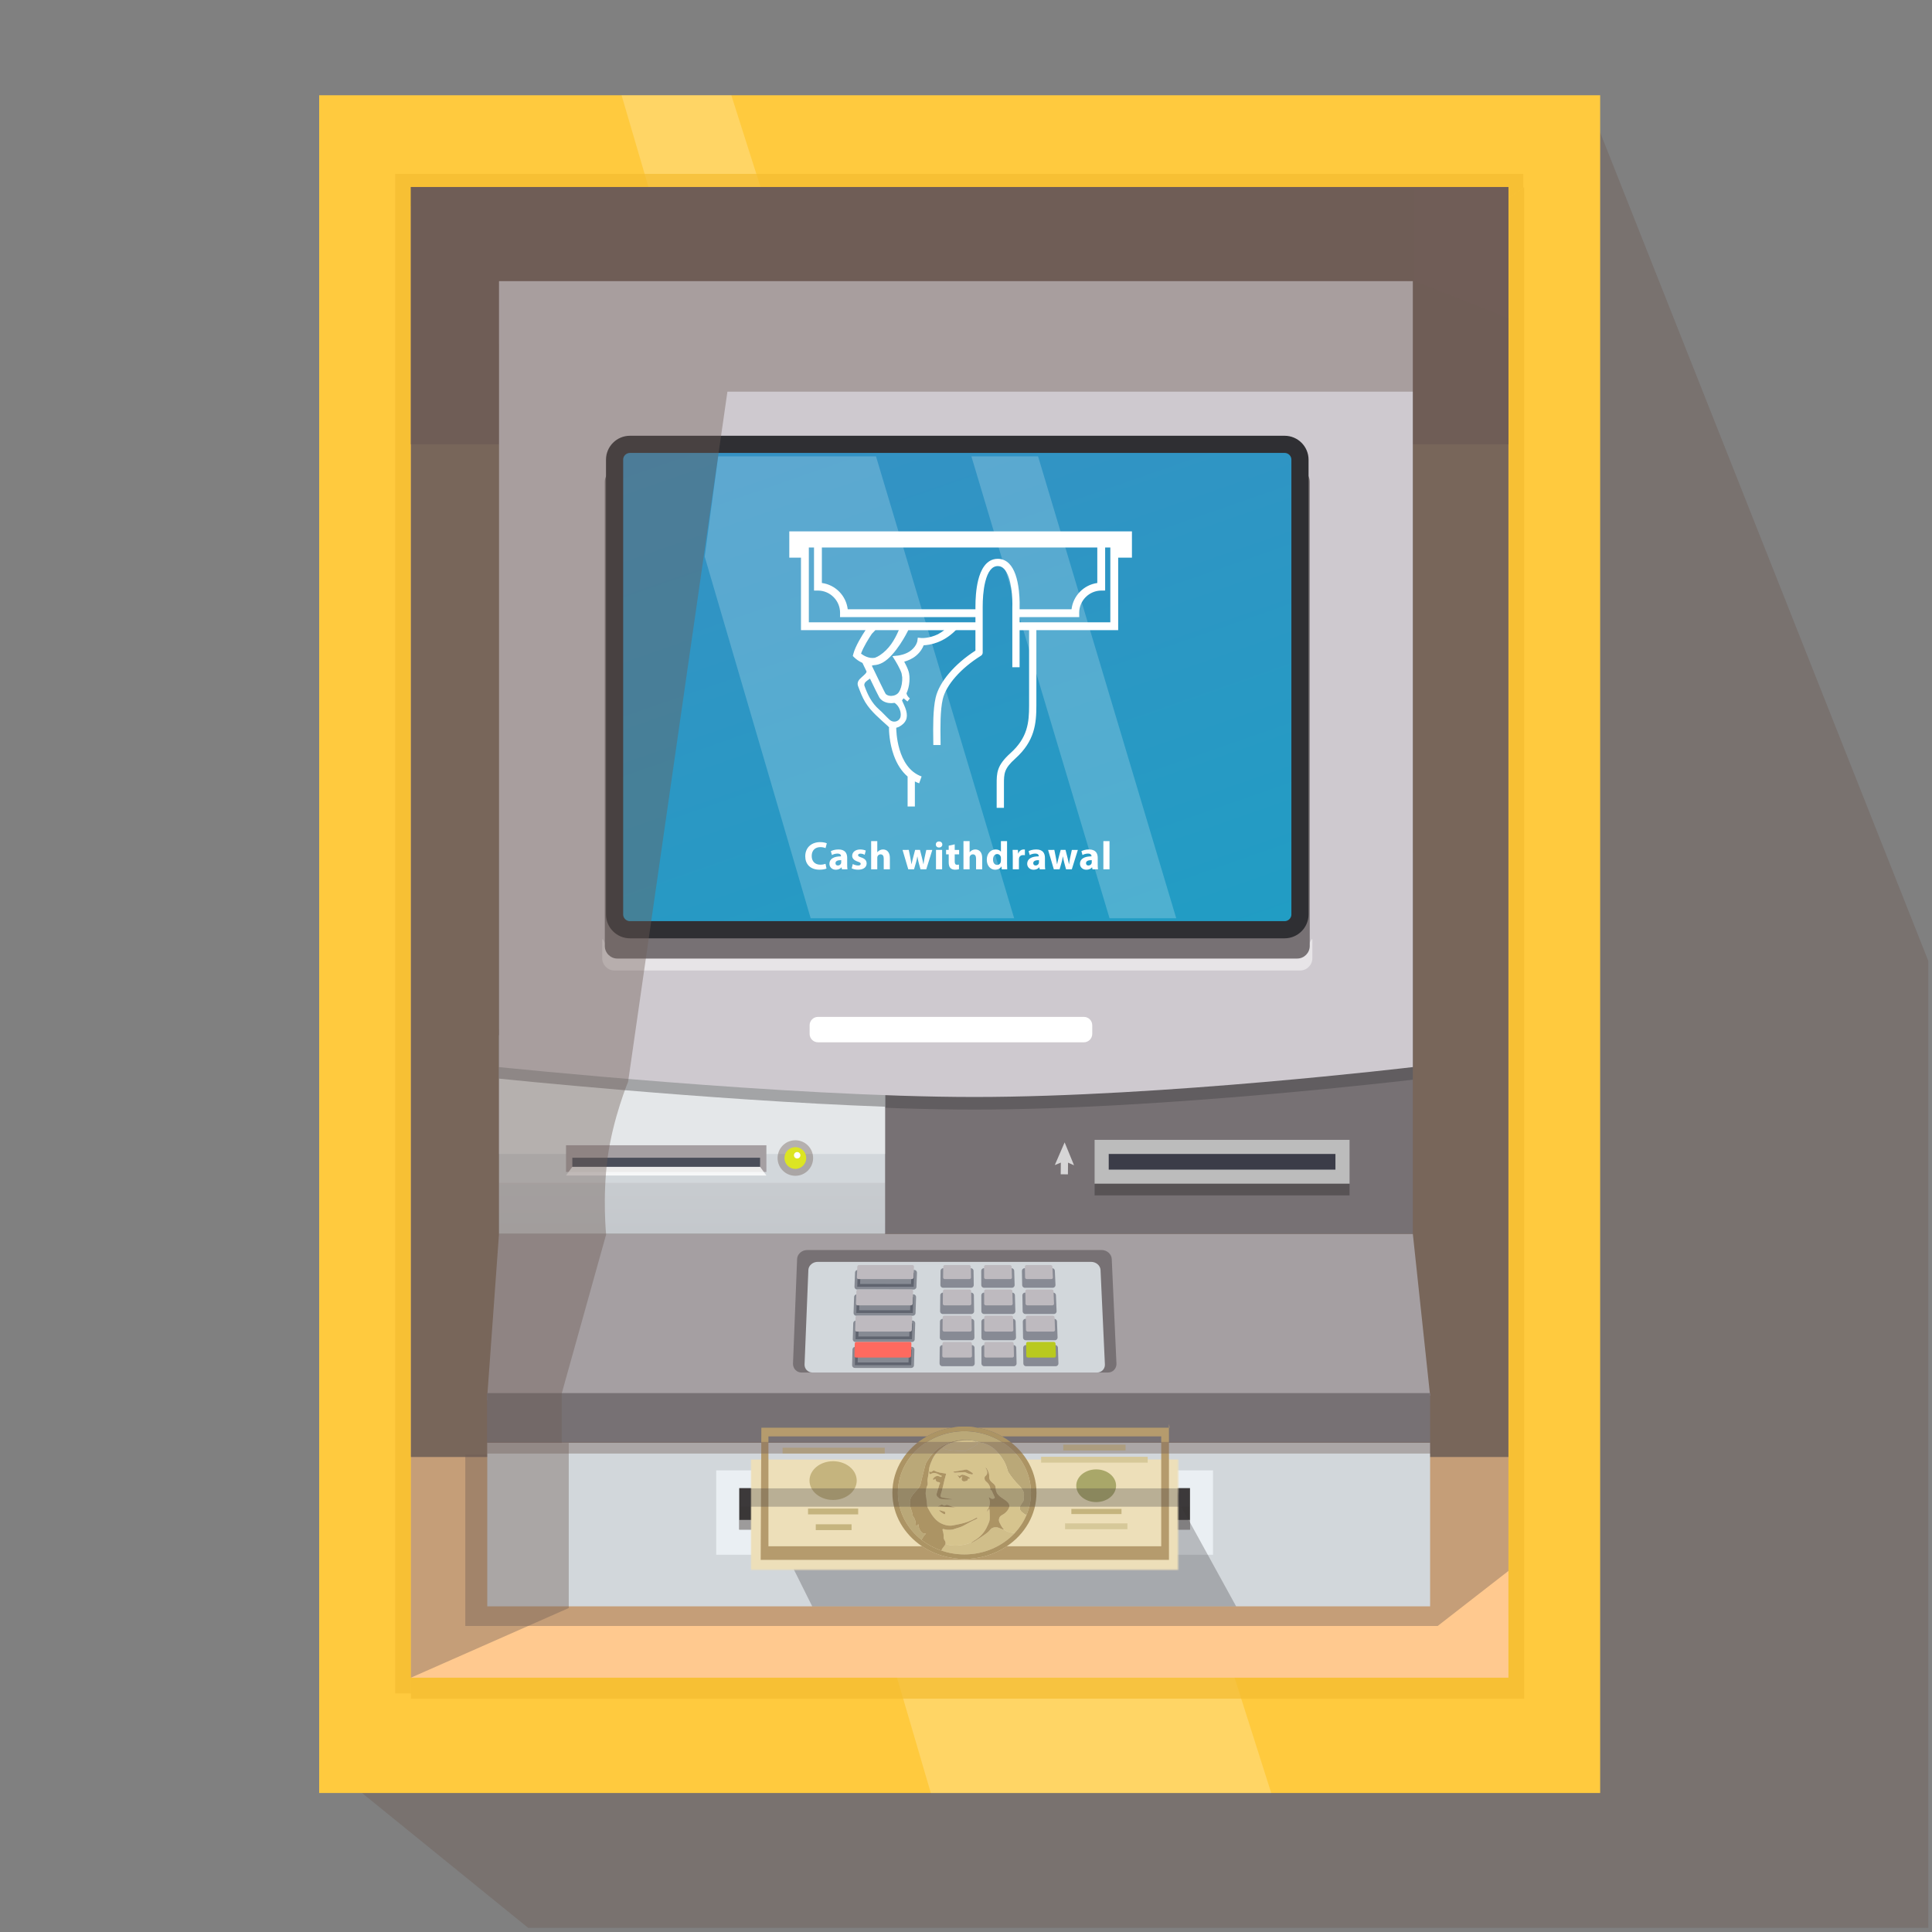 <?xml version="1.0" encoding="utf-8"?>
<!-- Generator: Adobe Illustrator 27.5.0, SVG Export Plug-In . SVG Version: 6.00 Build 0)  -->
<svg version="1.1" id="Layer_1" xmlns="http://www.w3.org/2000/svg" xmlns:xlink="http://www.w3.org/1999/xlink" x="0px" y="0px"
	 viewBox="0 0 900 900" style="enable-background:new 0 0 900 900;" xml:space="preserve">
<rect x="0" y="0" width="900" height="900" fill="#808080" stroke="none"/>
<g>
	<polyline style="opacity:0.4;fill:#705D57;" points="158.106,826.696 246.048,898.072 898.28,898.072 898.28,447.644 
		742.308,53.867 	"/>
	<g>
		<g>
			<path style="fill:#FFCA3E;" d="M148.685,44.375h596.732v790.874H148.685V44.375z M659.95,129.843H234.152v608.949H659.95V129.843
				z"/>
			<g style="opacity:0.2;">
				<polygon style="fill:#FFFFFF;" points="592.189,835.249 433.607,835.249 405.339,738.792 599.515,738.792 599.515,129.843 
					314.602,129.843 289.553,44.375 340.683,44.375 				"/>
			</g>
		</g>
		<polygon style="opacity:0.7;fill:#F4BD31;" points="709.615,81.004 709.615,87.416 702.685,92.3 702.684,752.222 191.421,781.405 
			191.421,788.853 184.092,788.853 184.092,81.004 		"/>
		<polygon style="opacity:0.7;fill:#F4BD31;" points="710.01,87.109 710.01,791.294 191.418,791.294 191.418,87.109 703.102,91.993 
					"/>
		<rect x="191.418" y="96.092" style="fill:#FFC98F;" width="511.265" height="685.435"/>
		<rect x="191.418" y="87.109" style="fill:#7F6C5D;" width="511.265" height="591.618"/>
		<polygon style="fill:#705D57;" points="191.418,206.995 702.694,206.995 702.684,87.109 191.418,87.109 		"/>
		<polygon style="opacity:0.4;fill:#705D57;" points="656.299,129.864 679.865,139.169 702.684,148.178 702.684,731.8 
			669.729,757.438 216.752,757.438 216.752,677.592 228.983,677.592 		"/>
		<polygon style="fill:#A59FA2;" points="226.86,652.18 666.193,650.098 658.151,574.765 232.458,574.765 		"/>
		<g>
			<path style="fill:#777174;" d="M369.411,635.244c-0.062,2.273,1.723,4.136,3.962,4.136l142.779,0.002
				c2.24,0,4.012-1.861,3.937-4.136l-2.194-48.792c-0.131-2.273-2.24-4.135-4.684-4.135H375.983c-2.446,0-4.543,1.861-4.659,4.135
				L369.411,635.244z"/>
		</g>
		<rect x="232.458" y="397.308" style="fill:#777174;" width="425.693" height="177.456"/>
		<path style="opacity:0.4;fill:#423F41;" d="M232.458,502.965c0,0,134.104,13.927,221.485,13.927
			c87.384,0,204.208-13.93,204.208-13.93V160.039l-425.693,0.002V502.965z"/>
		<g>
			<rect x="232.458" y="482.266" style="fill:#D2D7DB;" width="179.856" height="92.499"/>
			<polyline style="opacity:0.4;fill:#FFFFFF;" points="412.314,496.971 412.314,537.567 232.458,537.567 232.458,496.971 			"/>
			
				<linearGradient id="SVGID_1_" gradientUnits="userSpaceOnUse" x1="-8772.74" y1="507.264" x2="-8772.74" y2="624.969" gradientTransform="matrix(-1 0 0 1 -8450.353 0)">
				<stop  offset="0" style="stop-color:#C9C9C9"/>
				<stop  offset="0.025" style="stop-color:#C1C1C1"/>
				<stop  offset="0.201" style="stop-color:#929091"/>
				<stop  offset="0.375" style="stop-color:#6A6868"/>
				<stop  offset="0.545" style="stop-color:#4B4849"/>
				<stop  offset="0.708" style="stop-color:#353132"/>
				<stop  offset="0.863" style="stop-color:#282425"/>
				<stop  offset="1" style="stop-color:#231F20"/>
			</linearGradient>
			<rect x="232.458" y="551.005" style="opacity:0.1;fill:url(#SVGID_1_);" width="179.856" height="23.76"/>
		</g>
		<g>
			<g>
				<g>
					<rect x="513.199" y="534.273" style="opacity:0.8;fill:#2C2F3E;" width="112.189" height="13.872"/>
					<path style="fill:#BCBCBC;" d="M516.486,537.558h105.614v7.301H516.486V537.558 M509.911,530.985v6.572v7.301v6.574h6.575
						h105.614h6.574v-6.574v-7.301v-6.572h-6.574H516.486H509.911L509.911,530.985z"/>
				</g>
				<g style="opacity:0.6;">
					<rect x="509.911" y="551.433" style="fill:#423F41;" width="118.764" height="5.425"/>
				</g>
				<g>
					<g>
						<g>
							<g style="opacity:0.7;">
								<g>
									
										<line style="fill:none;stroke:#FFFFFF;stroke-width:3.362;stroke-miterlimit:10;" x1="495.876" y1="539.39" x2="495.8" y2="547.042"/>
									<g>
										<polygon style="fill:#FFFFFF;" points="491.36,542.744 495.861,540.885 500.324,542.833 495.948,532.165 										"/>
									</g>
								</g>
							</g>
						</g>
					</g>
				</g>
			</g>
		</g>
		<g>
			<rect x="226.984" y="671.979" style="fill:#D2D7DB;" width="439.209" height="76.31"/>
			<g>
				<g>
					<rect x="340.224" y="689.087" style="fill:#3A3737;" width="218.261" height="27.609"/>
					<path style="fill:#EAEFF3;" d="M344.363,693.224h209.982v19.334H344.363V693.224 M333.643,724.26h220.703h10.72v-39.315
						H333.643V724.26z"/>
				</g>
				<g style="opacity:0.5;">
					<rect x="344.363" y="708.03" style="fill:#FFFFFF;" width="209.982" height="4.564"/>
				</g>
			</g>
		</g>
		<g>
			<g>
				<g>
					<path style="fill:#D2D7DB;" d="M374.793,635.644c-0.058,2.053,1.6,3.736,3.679,3.736h132.581c2.079,0,3.724-1.681,3.654-3.734
						l-2.038-44.082c-0.121-2.055-2.079-3.736-4.349-3.736H380.895c-2.269,0-4.217,1.682-4.326,3.736L374.793,635.644z"/>
				</g>
			</g>
			<g style="opacity:0.5;">
				<polygon style="fill:#3B3E4D;stroke:#3B3E4D;stroke-width:2.569;stroke-linejoin:round;stroke-miterlimit:10;" points="
					477.327,592.056 490.102,592.056 490.404,598.615 477.456,598.615 				"/>
				<polygon style="fill:#3B3E4D;stroke:#3B3E4D;stroke-width:2.569;stroke-linejoin:round;stroke-miterlimit:10;" points="
					439.428,592.056 452.233,592.056 452.326,598.616 439.351,598.616 				"/>
				<polygon style="fill:#3B3E4D;stroke:#3B3E4D;stroke-width:2.569;stroke-linejoin:round;stroke-miterlimit:10;" points="
					458.375,592.056 471.173,592.056 471.368,598.615 458.4,598.616 				"/>
			</g>
			<g style="opacity:0.5;">
				<polygon style="fill:#3B3E4D;stroke:#3B3E4D;stroke-width:2.569;stroke-linejoin:round;stroke-miterlimit:10;" points="
					477.547,603.427 490.612,603.427 490.918,610.837 477.672,610.837 				"/>
				<polygon style="fill:#3B3E4D;stroke:#3B3E4D;stroke-width:2.569;stroke-linejoin:round;stroke-miterlimit:10;" points="
					458.417,603.431 471.508,603.427 471.707,610.837 458.439,610.837 				"/>
				<polygon style="fill:#3B3E4D;stroke:#3B3E4D;stroke-width:2.569;stroke-linejoin:round;stroke-miterlimit:10;" points="
					439.294,603.431 452.391,603.431 452.489,610.837 439.212,610.837 				"/>
			</g>
			<g style="opacity:0.5;">
				<polygon style="fill:#3B3E4D;stroke:#3B3E4D;stroke-width:2.569;stroke-linejoin:round;stroke-miterlimit:10;" points="
					439.16,615.651 452.548,615.651 452.638,623.061 439.086,623.061 				"/>
				<polygon style="fill:#3B3E4D;stroke:#3B3E4D;stroke-width:2.569;stroke-linejoin:round;stroke-miterlimit:10;" points="
					477.747,615.649 491.105,615.649 491.377,623.061 477.853,623.061 				"/>
				<polygon style="fill:#3B3E4D;stroke:#3B3E4D;stroke-width:2.569;stroke-linejoin:round;stroke-miterlimit:10;" points="
					458.452,615.651 471.831,615.649 472.012,623.061 458.467,623.061 				"/>
			</g>
			<g style="opacity:0.5;">
				<polygon style="fill:#3B3E4D;stroke:#3B3E4D;stroke-width:2.569;stroke-linejoin:round;stroke-miterlimit:10;" points="
					458.475,627.872 472.121,627.87 472.278,635.153 458.482,635.153 				"/>
				<polygon style="fill:#3B3E4D;stroke:#3B3E4D;stroke-width:2.569;stroke-linejoin:round;stroke-miterlimit:10;" points="
					477.916,627.87 491.542,627.87 491.774,635.153 477.999,635.153 				"/>
				<polygon style="fill:#3B3E4D;stroke:#3B3E4D;stroke-width:2.569;stroke-linejoin:round;stroke-miterlimit:10;" points="
					439.039,627.872 452.694,627.872 452.776,635.153 438.972,635.153 				"/>
			</g>
			<g>
				<g>
					<path style="fill:#BEBABF;" d="M477.423,590.054c-0.009-0.414,0.353-0.757,0.807-0.757h11.166c0.452,0,0.836,0.339,0.857,0.753
						l0.232,5.057c0.019,0.414-0.331,0.752-0.778,0.752h-11.355c-0.447,0-0.821-0.34-0.828-0.754L477.423,590.054z"/>
				</g>
				<g>
					<path style="fill:#BEBABF;" d="M439.4,590.056c0.005-0.416,0.38-0.759,0.831-0.759h11.196c0.453,0,0.827,0.343,0.833,0.759
						l0.07,5.047c0.005,0.416-0.355,0.756-0.802,0.756h-11.386c-0.448,0-0.809-0.34-0.803-0.756L439.4,590.056z"/>
				</g>
				<g>
					<path style="fill:#BEBABF;" d="M458.407,590.056c0-0.416,0.369-0.759,0.821-0.759h11.187c0.454,0,0.834,0.343,0.847,0.757
						l0.151,5.051c0.011,0.414-0.343,0.754-0.791,0.754h-11.377c-0.447,0-0.813-0.34-0.814-0.756L458.407,590.056z"/>
				</g>
			</g>
			<g>
				<g>
					<path style="fill:#BEBABF;" d="M477.645,601.425c-0.009-0.413,0.348-0.754,0.791-0.754h11.489c0.441,0,0.82,0.34,0.838,0.752
						l0.247,5.906c0.016,0.414-0.33,0.75-0.767,0.75h-11.69c-0.439,0-0.801-0.336-0.809-0.752L477.645,601.425z"/>
				</g>
				<g>
					<path style="fill:#BEBABF;" d="M458.452,601.429c-0.001-0.417,0.36-0.757,0.803-0.757h11.512c0.444,0,0.815,0.34,0.828,0.753
						l0.161,5.902c0.012,0.416-0.34,0.752-0.777,0.752l-11.711,0.004c-0.439,0-0.798-0.34-0.798-0.758L458.452,601.429z"/>
				</g>
				<g>
					<path style="fill:#BEBABF;" d="M439.267,601.429c0.004-0.417,0.371-0.757,0.813-0.757h11.521c0.444,0,0.811,0.34,0.816,0.757
						l0.077,5.896c0.007,0.418-0.349,0.758-0.784,0.758h-11.722c-0.437,0-0.793-0.34-0.787-0.758L439.267,601.429z"/>
				</g>
			</g>
			<g>
				<g>
					<path style="fill:#BEBABF;" d="M439.133,613.65c0.005-0.418,0.364-0.757,0.798-0.757h11.845c0.435,0,0.794,0.339,0.799,0.757
						l0.072,5.898c0.006,0.415-0.342,0.756-0.772,0.756h-12.029c-0.428,0-0.776-0.341-0.771-0.756L439.133,613.65z"/>
				</g>
				<g>
					<path style="fill:#BEBABF;" d="M477.844,613.648c-0.005-0.416,0.345-0.755,0.78-0.755h11.814c0.435,0,0.802,0.339,0.82,0.751
						l0.217,5.907c0.016,0.413-0.322,0.752-0.752,0.752h-12c-0.431,0-0.786-0.341-0.79-0.756L477.844,613.648z"/>
				</g>
				<g>
					<path style="fill:#BEBABF;" d="M458.487,613.65c-0.002-0.418,0.354-0.757,0.788-0.757h11.836c0.435,0,0.799,0.339,0.808,0.755
						l0.146,5.899c0.011,0.415-0.332,0.756-0.761,0.756H459.28c-0.429,0-0.78-0.341-0.78-0.756L458.487,613.65z"/>
				</g>
			</g>
			<g>
				<g>
					<path style="fill:#BEBABF;" d="M458.508,625.872c0-0.416,0.349-0.754,0.774-0.754h12.137c0.428,0,0.781,0.337,0.791,0.753
						l0.125,5.771c0.01,0.416-0.327,0.754-0.746,0.754H459.28c-0.421,0-0.763-0.338-0.763-0.754L458.508,625.872z"/>
				</g>
				<g>
					<path style="fill:#B9C91F;" d="M478.014,625.871c-0.005-0.416,0.339-0.753,0.763-0.753h12.118c0.426,0,0.785,0.336,0.799,0.749
						l0.186,5.777c0.014,0.414-0.32,0.751-0.74,0.751h-12.287c-0.42,0-0.767-0.337-0.771-0.752L478.014,625.871z"/>
				</g>
				<g>
					<path style="fill:#BEBABF;" d="M439.011,625.872c0.005-0.416,0.354-0.754,0.781-0.754h12.146c0.426,0,0.777,0.338,0.782,0.754
						l0.064,5.77c0.004,0.416-0.336,0.754-0.755,0.754h-12.315c-0.421,0-0.761-0.338-0.756-0.754L439.011,625.872z"/>
				</g>
			</g>
			
				<polygon style="opacity:0.5;fill:#3B3E4D;stroke:#3B3E4D;stroke-width:2.569;stroke-linejoin:round;stroke-miterlimit:10;" points="
				425.634,599.425 399.334,599.423 399.587,592.863 425.873,592.862 			"/>
			
				<polygon style="opacity:0.5;fill:#3B3E4D;stroke:#3B3E4D;stroke-width:2.569;stroke-linejoin:round;stroke-miterlimit:10;" points="
				425.211,611.644 398.907,611.644 399.158,604.237 425.462,604.237 			"/>
			
				<polygon style="opacity:0.5;fill:#3B3E4D;stroke:#3B3E4D;stroke-width:2.569;stroke-linejoin:round;stroke-miterlimit:10;" points="
				424.825,623.866 398.536,623.866 398.755,616.459 425.057,616.459 			"/>
			
				<polygon style="opacity:0.5;fill:#3B3E4D;stroke:#3B3E4D;stroke-width:2.569;stroke-linejoin:round;stroke-miterlimit:10;" points="
				424.479,635.958 398.227,635.958 398.407,628.681 424.683,628.681 			"/>
			<g>
				<path style="fill:#BEBABF;" d="M425.576,595.104c-0.013,0.414-0.393,0.754-0.839,0.754h-24.781
					c-0.447,0-0.799-0.338-0.783-0.751l0.197-5.058c0.017-0.412,0.4-0.753,0.852-0.753h24.748c0.452,0,0.808,0.343,0.792,0.757
					L425.576,595.104z"/>
			</g>
			<g>
				<path style="fill:#BEBABF;" d="M425.15,607.328c-0.015,0.415-0.384,0.755-0.822,0.755h-24.82c-0.439,0-0.786-0.339-0.771-0.754
					l0.204-5.906c0.015-0.412,0.39-0.751,0.833-0.751h24.797c0.444,0,0.794,0.34,0.781,0.756L425.15,607.328z"/>
			</g>
			<g>
				<path style="fill:#BEBABF;" d="M424.758,619.548c-0.012,0.416-0.372,0.756-0.803,0.756h-24.839c-0.43,0-0.771-0.339-0.759-0.752
					l0.179-5.904c0.014-0.415,0.376-0.754,0.812-0.754h24.831c0.436,0,0.778,0.339,0.766,0.755L424.758,619.548z"/>
			</g>
			<g>
				<path style="fill:#FF6A5F;" d="M424.406,631.644c-0.012,0.415-0.365,0.752-0.785,0.752l-24.836,0.001
					c-0.421,0-0.756-0.337-0.747-0.752l0.147-5.777c0.012-0.413,0.368-0.749,0.794-0.749h24.841c0.425,0,0.763,0.338,0.749,0.753
					L424.406,631.644z"/>
			</g>
		</g>
		<rect x="226.86" y="648.956" style="fill:#777174;" width="439.333" height="23.023"/>
		<g>
			<line style="opacity:0.4;fill:#FFFFFF;" x1="232.458" y1="482.266" x2="412.314" y2="482.266"/>
			<path style="opacity:0.4;fill:#423F41;" d="M412.314,515.556c-82.783-3.009-179.856-13.088-179.856-13.088v-23.142h179.856
				V515.556z"/>
		</g>
		<path style="fill:#CEC9CF;" d="M232.458,497.089c0,0,134.104,13.926,221.485,13.926c87.384,0,204.208-13.928,204.208-13.928
			V130.964l-425.693,0.003V497.089z"/>
		<path style="opacity:0.5;fill:#FFFFFF;" d="M605.642,444.391c3.139,0,5.707-9.489,5.707-6.349v8.348
			c0,3.14-2.568,5.707-5.707,5.707l-319.408,0.001c-3.14,0-5.708-2.568-5.708-5.707v-8.35c0-3.139,2.568,6.35,5.708,6.35
			L605.642,444.391z"/>
		<g>
			<path style="fill:#777174;" d="M604.279,218.55c3.217,0,5.849,2.632,5.849,5.849v216.286c0,3.217-2.632,5.849-5.849,5.849
				l-316.683,0.001c-3.217,0-5.849-2.632-5.849-5.849V224.399c0-3.217,2.632-5.849,5.849-5.849L604.279,218.55z"/>
		</g>
		<g>
			
				<linearGradient id="SVGID_00000012473723419303863470000010785089764755782790_" gradientUnits="userSpaceOnUse" x1="-8965.619" y1="519.297" x2="-8810.557" y2="73.646" gradientTransform="matrix(-1 0 0 1 -8450.353 0)">
				<stop  offset="0" style="stop-color:#1D9FC4"/>
				<stop  offset="1" style="stop-color:#3D8DC4"/>
			</linearGradient>
			<path style="fill:url(#SVGID_00000012473723419303863470000010785089764755782790_);" d="M286.298,425.964
				c0,3.928,3.213,7.141,7.141,7.141l304.998,0c3.928,0,7.142-3.213,7.142-7.141V214.137c0-3.928-3.214-7.142-7.142-7.142
				l-304.998,0.001c-3.928,0-7.141,3.213-7.141,7.141V425.964z"/>
			<path style="fill:none;stroke:#2F2F33;stroke-width:8;stroke-miterlimit:10;" d="M286.298,425.964
				c0,3.928,3.213,7.141,7.141,7.141l304.998,0c3.928,0,7.142-3.213,7.142-7.141V214.137c0-3.928-3.214-7.142-7.142-7.142
				l-304.998,0.001c-3.928,0-7.141,3.213-7.141,7.141V425.964z"/>
		</g>
		<g>
			<path style="fill:#FFFFFF;" d="M377.152,481.646c0,2.142,1.752,3.894,3.894,3.894h123.871c2.142,0,3.894-1.752,3.894-3.894
				v-4.045c0-2.142-1.752-3.894-3.894-3.894H381.046c-2.142,0-3.894,1.752-3.894,3.894V481.646z"/>
		</g>
		<g style="opacity:0.2;">
			<polygon style="fill:#FFFFFF;" points="472.43,427.746 377.637,427.746 328.267,259.286 334.567,212.58 408.071,212.58 			"/>
		</g>
		<g style="opacity:0.2;">
			<polygon style="fill:#FFFFFF;" points="547.93,427.746 516.861,427.746 452.505,212.58 483.571,212.58 			"/>
		</g>
		<g>
			<g>
				<rect x="263.675" y="533.513" style="fill:#A59FA2;" width="93.34" height="12.429"/>
				<rect x="266.615" y="539.32" style="fill:#4A4D59;" width="87.459" height="4.313"/>
			</g>
		</g>
		<polygon style="opacity:0.8;fill:#FFFFFF;" points="266.615,543.555 263.675,547.6 357.015,547.6 354.074,543.555 		"/>
		<g>
			<path style="opacity:0.4;fill:#705D57;" d="M378.779,539.454c0-4.572-3.705-8.277-8.276-8.277c-4.569,0-8.277,3.705-8.277,8.277
				c0,4.571,3.708,8.277,8.277,8.277C375.074,547.732,378.779,544.024,378.779,539.454z"/>
			<path style="fill:#DCE523;" d="M375.57,539.454c0-2.799-2.269-5.068-5.067-5.068c-2.797,0-5.067,2.269-5.067,5.068
				c0,2.799,2.271,5.065,5.067,5.065C373.302,544.519,375.57,542.249,375.57,539.454z"/>
			<path style="fill:#FFFFFF;" d="M372.858,538.167c0-0.826-0.674-1.498-1.498-1.498c-0.83,0-1.501,0.672-1.501,1.498
				c0,0.828,0.671,1.5,1.501,1.5C372.185,539.667,372.858,538.995,372.858,538.167z"/>
		</g>
		<g>
			<path style="fill:#FFFFFF;" d="M367.685,247.532v7.507v4.741h5.441v33.773H403.2c-1.624,2.435-4.734,7.409-5.688,11.079
				l-0.244,0.946l0.695,0.685c0.817,0.801,2.102,1.755,3.67,2.482c0.083,0.062,0.167,0.122,0.251,0.183l-0.051,0.025
				c0.214,0.45,0.935,1.963,1.861,3.89c-0.061,0.347-0.237,0.696-0.595,1.053c-0.541,0.541-1.096,1.072-1.682,1.565
				c-1.302,1.098-2.359,2.405-1.692,4.158c0.986,2.583,1.954,5.236,3.398,7.57c2.689,4.352,6.688,7.577,10.423,10.993
				c0.331,0.303,0.57,0.584,0.736,0.897h-0.16c0,1.098,0.109,6.872,2.27,12.847c1.502,4.148,3.675,7.461,6.41,9.821v13.96h3.386
				v-11.676c0.643,0.328,1.307,0.616,1.991,0.859l1.138-3.188c-11.674-4.155-11.81-21.869-11.81-22.622h-0.103l1.372-0.492
				c3.258-1.79,4.314-4.072,3.329-7.664c-0.439-1.597-1.265-3.089-1.922-4.647c0.211-0.28,0.486-0.642,0.745-0.982
				c0.698,0.575,1.225,1.008,1.803,1.483c0.405-0.509,0.742-0.934,1.12-1.41c-0.872-0.735-1.376-1.516-1.578-2.368
				c1.546-3.263,1.776-7.797,0.968-10.304c-0.483-1.497-1.316-3.181-2.013-4.465c1.626-0.46,3.784-1.308,5.579-2.842
				c2.042-1.74,3.018-3.561,3.48-4.795c2.734-0.121,8.918-1.07,14.666-6.744l-0.083-0.083c0.221-0.087,0.446-0.16,0.668-0.214h8.857
				v9.532c-9.771,6.285-16.836,14.617-18.53,21.899c-1.296,5.571-1.186,13.852-1.111,19.333c0.014,1.064,0.025,1.982,0.025,2.748
				h3.387c0-0.788-0.014-1.717-0.027-2.794c-0.071-5.316-0.179-13.351,1.024-18.521c1.543-6.637,8.371-14.416,17.818-20.297
				c0.498-0.31,0.798-0.853,0.798-1.437v-21.439c0-3.083,0.207-7.585,1.188-11.537c1.209-4.87,3.174-7.339,5.843-7.339
				c1.128,0,2.087,0.428,2.935,1.311c3.616,3.774,3.996,14.283,3.837,18.014c-0.001,0.025-0.002,0.05-0.002,0.074v27.73h3.386
				v-17.275h4.427v35.112c0,7.872-0.654,14.973-8.683,22.174c-6.43,5.771-6.426,9.271-6.421,14.564l0.001,10.914h3.386V365.4
				c-0.008-5-0.009-7.281,5.295-12.039c9.057-8.125,9.808-16.318,9.808-24.696v-35.112h38.111V259.78h6.41v-4.742v-7.506H367.685z
				 M474.968,287.479h25.932h1.852l-0.026-2.02c0-5.666,4.611-10.31,10.279-10.351l1.813-0.013v-20.057h2.418v34.858l-42.268,0
				V287.479z M455.685,270.224c-1.066,4.285-1.287,9.083-1.287,12.353v1.247l-59.495-0.001c-0.744-6.332-5.74-11.399-12.044-12.247
				v-16.537l128.303,0v16.544c-6.28,0.867-11.255,5.931-11.999,12.24l-24.194,0.001v-0.691c0.015-0.423,0.13-3.857-0.32-7.923
				c-0.655-5.917-2.153-10.135-4.454-12.537c-1.5-1.565-3.31-2.358-5.381-2.358C459.302,260.315,456.806,265.704,455.685,270.224z
				 M420.085,318.688c-0.356,2.035-1.092,3.691-1.971,4.429c-1.01,0.847-2.417,1.221-3.762,0.999
				c-0.855-0.142-1.571-0.53-1.863-1.012c-0.479-0.794-3.717-7.49-6.365-13.018c0.265-0.066,0.529-0.134,0.787-0.21
				c1.418-0.06,2.894-0.429,4.359-1.26c5.995-3.402,11.292-13.937,11.842-15.06h16.781c-0.989,0.711-1.982,1.355-2.991,1.912
				c-4.174,1.991-7.548,1.759-7.743,1.744l-1.617-0.165l-0.209,1.614c-0.014,0.086-0.358,2.141-2.721,4.158
				c-2.499,2.129-6.16,2.551-6.194,2.555l-2.694,0.281l1.435,2.298c0.021,0.033,2.006,3.229,2.823,5.67
				c0.138,0.621,0.24,1.249,0.31,1.882C420.339,316.41,420.289,317.511,420.085,318.688z M405.266,316.111
				c1.873,3.884,3.885,8.012,4.33,8.746c0.814,1.342,2.347,2.29,4.204,2.598c0.434,0.071,0.873,0.106,1.31,0.106
				c0.514,0,1.025-0.05,1.527-0.145c2.355,1.261,3.595,5.082,2.666,7.072c-0.84,1.798-3.278,2.27-4.857,0.841
				c-1.699-1.541-3.199-3.307-4.926-4.813c-3.462-3.02-5.393-6.95-6.862-11.162c-0.147-0.424,0.12-1.181,0.454-1.542
				C403.689,317.189,404.441,316.727,405.266,316.111z M406.128,295.268c0.486-0.555,0.998-1.092,1.537-1.608
				c0.038-0.033,0.075-0.07,0.113-0.105h10.914c-2.023,4.729-4.603,8.906-8.843,11.696c-0.718,0.472-1.478,0.879-2.268,1.162
				c-2.785,0.514-5.281-1.004-6.484-1.923C402.209,301.328,404.797,297.257,406.128,295.268z M376.783,255.039h2.417v20.062
				l1.823,0.006c5.689,0.021,10.316,4.665,10.316,10.354l-0.005,0.168l-0.021,1.851h63.084v2.418l-77.614,0V255.039z"/>
			<g>
				<path style="fill:#FFFFFF;" d="M385.008,404.601c-0.526,0.259-1.711,0.536-3.252,0.536c-4.381,0-6.637-2.679-6.637-6.227
					c0-4.25,3.084-6.615,6.918-6.615c1.485,0,2.613,0.296,3.121,0.554l-0.583,2.236c-0.583-0.24-1.391-0.462-2.406-0.462
					c-2.274,0-4.042,1.349-4.042,4.121c0,2.495,1.504,4.065,4.06,4.065c0.865,0,1.824-0.185,2.388-0.406L385.008,404.601z"/>
				<path style="fill:#FFFFFF;" d="M392.207,404.952l-0.17-0.905h-0.056c-0.602,0.721-1.542,1.108-2.632,1.108
					c-1.861,0-2.971-1.33-2.971-2.772c0-2.347,2.144-3.474,5.396-3.456v-0.129c0-0.48-0.263-1.164-1.673-1.164
					c-0.94,0-1.937,0.314-2.538,0.684l-0.526-1.811c0.639-0.351,1.898-0.794,3.572-0.794c3.064,0,4.041,1.774,4.041,3.899v3.142
					c0,0.868,0.038,1.7,0.132,2.199H392.207z M391.868,400.684c-1.504-0.019-2.669,0.333-2.669,1.423
					c0,0.721,0.488,1.072,1.128,1.072c0.714,0,1.297-0.462,1.485-1.035c0.037-0.148,0.056-0.314,0.056-0.48V400.684z"/>
				<path style="fill:#FFFFFF;" d="M397.263,402.495c0.526,0.314,1.616,0.684,2.463,0.684c0.864,0,1.222-0.295,1.222-0.758
					c0-0.462-0.282-0.684-1.354-1.035c-1.898-0.628-2.632-1.645-2.613-2.716c0-1.682,1.467-2.957,3.741-2.957
					c1.071,0,2.03,0.24,2.595,0.518l-0.508,1.94c-0.414-0.222-1.203-0.517-1.993-0.517c-0.695,0-1.09,0.277-1.09,0.739
					c0,0.425,0.356,0.647,1.485,1.035c1.748,0.591,2.48,1.46,2.5,2.79c0,1.682-1.353,2.919-3.985,2.919
					c-1.203,0-2.274-0.258-2.971-0.628L397.263,402.495z"/>
				<path style="fill:#FFFFFF;" d="M405.815,391.832h2.857v5.155h0.038c0.301-0.388,0.676-0.684,1.127-0.924
					c0.414-0.222,0.959-0.351,1.485-0.351c1.823,0,3.215,1.238,3.215,3.955v5.285h-2.857v-4.971c0-1.183-0.413-1.996-1.485-1.996
					c-0.752,0-1.222,0.48-1.429,0.979c-0.075,0.185-0.094,0.425-0.094,0.628v5.359h-2.857V391.832z"/>
				<path style="fill:#FFFFFF;" d="M423.353,395.916l0.732,3.696c0.189,0.942,0.377,1.94,0.527,2.975h0.037
					c0.188-1.035,0.451-2.069,0.677-2.957l0.978-3.714h2.256l0.921,3.604c0.245,1.016,0.489,2.033,0.677,3.067h0.038
					c0.132-1.035,0.319-2.051,0.526-3.086l0.789-3.585h2.801l-2.819,9.036h-2.689l-0.864-3.178c-0.226-0.887-0.396-1.7-0.583-2.809
					h-0.037c-0.17,1.127-0.357,1.958-0.602,2.809l-0.922,3.178h-2.688l-2.67-9.036H423.353z"/>
				<path style="fill:#FFFFFF;" d="M438.974,393.403c0,0.776-0.602,1.404-1.541,1.404c-0.902,0-1.504-0.628-1.485-1.404
					c-0.019-0.813,0.583-1.423,1.504-1.423S438.955,392.59,438.974,393.403z M436.022,404.952v-9.036h2.857v9.036H436.022z"/>
				<path style="fill:#FFFFFF;" d="M444.744,393.329v2.587h2.049v2.07h-2.049v3.27c0,1.09,0.264,1.589,1.128,1.589
					c0.357,0,0.64-0.037,0.847-0.074l0.018,2.125c-0.376,0.148-1.053,0.24-1.861,0.24c-0.921,0-1.692-0.314-2.144-0.776
					c-0.525-0.536-0.789-1.404-0.789-2.679v-3.696h-1.222v-2.07h1.222v-1.958L444.744,393.329z"/>
				<path style="fill:#FFFFFF;" d="M448.823,391.832h2.858v5.155h0.037c0.301-0.388,0.677-0.684,1.128-0.924
					c0.414-0.222,0.959-0.351,1.485-0.351c1.823,0,3.215,1.238,3.215,3.955v5.285h-2.857v-4.971c0-1.183-0.414-1.996-1.485-1.996
					c-0.752,0-1.222,0.48-1.429,0.979c-0.075,0.185-0.094,0.425-0.094,0.628v5.359h-2.858V391.832z"/>
				<path style="fill:#FFFFFF;" d="M469.125,391.832v10.422c0,1.016,0.037,2.088,0.075,2.698h-2.538l-0.132-1.33h-0.037
					c-0.583,1.017-1.692,1.534-2.876,1.534c-2.182,0-3.93-1.829-3.93-4.638c-0.019-3.049,1.918-4.805,4.117-4.805
					c1.128,0,2.012,0.388,2.425,1.017h0.038v-4.897H469.125z M466.268,399.741c0-0.148-0.02-0.351-0.038-0.499
					c-0.169-0.757-0.789-1.386-1.673-1.386c-1.297,0-1.974,1.146-1.974,2.568c0,1.534,0.77,2.495,1.955,2.495
					c0.827,0,1.485-0.554,1.654-1.349c0.056-0.204,0.075-0.407,0.075-0.647V399.741z"/>
				<path style="fill:#FFFFFF;" d="M471.793,398.891c0-1.331-0.037-2.199-0.075-2.975h2.463l0.094,1.663h0.075
					c0.47-1.312,1.598-1.866,2.482-1.866c0.263,0,0.395,0,0.602,0.037v2.642c-0.207-0.037-0.451-0.074-0.771-0.074
					c-1.053,0-1.768,0.554-1.955,1.423c-0.038,0.185-0.057,0.407-0.057,0.628v4.582h-2.857V398.891z"/>
				<path style="fill:#FFFFFF;" d="M484.331,404.952l-0.169-0.905h-0.057c-0.602,0.721-1.541,1.108-2.632,1.108
					c-1.86,0-2.97-1.33-2.97-2.772c0-2.347,2.143-3.474,5.395-3.456v-0.129c0-0.48-0.263-1.164-1.673-1.164
					c-0.939,0-1.936,0.314-2.538,0.684l-0.525-1.811c0.639-0.351,1.898-0.794,3.571-0.794c3.064,0,4.042,1.774,4.042,3.899v3.142
					c0,0.868,0.037,1.7,0.131,2.199H484.331z M483.993,400.684c-1.504-0.019-2.67,0.333-2.67,1.423c0,0.721,0.489,1.072,1.128,1.072
					c0.715,0,1.297-0.462,1.485-1.035c0.038-0.148,0.057-0.314,0.057-0.48V400.684z"/>
				<path style="fill:#FFFFFF;" d="M491.154,395.916l0.733,3.696c0.189,0.942,0.376,1.94,0.526,2.975h0.038
					c0.188-1.035,0.451-2.069,0.677-2.957l0.978-3.714h2.256l0.921,3.604c0.244,1.016,0.488,2.033,0.677,3.067h0.038
					c0.131-1.035,0.319-2.051,0.525-3.086l0.79-3.585h2.801l-2.819,9.036h-2.689l-0.864-3.178c-0.227-0.887-0.396-1.7-0.583-2.809
					h-0.038c-0.169,1.127-0.357,1.958-0.602,2.809l-0.921,3.178h-2.688l-2.669-9.036H491.154z"/>
				<path style="fill:#FFFFFF;" d="M508.918,404.952l-0.169-0.905h-0.056c-0.602,0.721-1.542,1.108-2.633,1.108
					c-1.86,0-2.97-1.33-2.97-2.772c0-2.347,2.144-3.474,5.396-3.456v-0.129c0-0.48-0.264-1.164-1.674-1.164
					c-0.94,0-1.935,0.314-2.537,0.684l-0.526-1.811c0.639-0.351,1.898-0.794,3.571-0.794c3.065,0,4.042,1.774,4.042,3.899v3.142
					c0,0.868,0.038,1.7,0.132,2.199H508.918z M508.58,400.684c-1.504-0.019-2.67,0.333-2.67,1.423c0,0.721,0.489,1.072,1.129,1.072
					c0.714,0,1.297-0.462,1.484-1.035c0.038-0.148,0.057-0.314,0.057-0.48V400.684z"/>
				<path style="fill:#FFFFFF;" d="M513.993,391.832h2.857v13.12h-2.857V391.832z"/>
			</g>
		</g>
		<path style="opacity:0.3;fill:#423F41;" d="M350.712,692.885l27.649,55.404h197.473l-27.65-50.259H350.712"/>
		<defs>
			<filter id="Adobe_OpacityMaskFilter" filterUnits="userSpaceOnUse" x="349.716" y="663.209" width="199.468" height="68.44">
				<feColorMatrix  type="matrix" values="1 0 0 0 0  0 1 0 0 0  0 0 1 0 0  0 0 0 1 0"/>
			</filter>
		</defs>
		
			<mask maskUnits="userSpaceOnUse" x="349.716" y="663.209" width="199.468" height="68.44" id="SVGID_00000151523592583633431400000000510644263863823288_">
			<g style="filter:url(#Adobe_OpacityMaskFilter);">
				<rect x="324.002" y="663.013" style="fill:#FFFFFF;" width="256.377" height="114.085"/>
				<rect x="319.3" y="649.693" width="261.079" height="45.815"/>
			</g>
		</mask>
		<g style="mask:url(#SVGID_00000151523592583633431400000000510644263863823288_);">
			<path style="fill:#EDDFB9;" d="M549.184,679.908l-199.468,0.001v51.74h199.468V679.908"/>
			<g>
				<g style="enable-background:new    ;">
					<g>
						<path style="fill:#B59B6D;" d="M431.747,669.129c5.105-2.878,11.106-4.54,17.522-4.54c6.415,0,12.414,1.662,17.52,4.54h74.15
							v51.179h-71.925c-5.546,3.714-12.372,5.91-19.745,5.91c-7.377,0-14.201-2.196-19.746-5.91h-71.557V669.13L431.747,669.129
							 M544.858,665.089H354.67l-0.313,61.565l190.186-0.001v-63.444"/>
						<path style="fill:#A9A769;" d="M510.639,684.497c-5.123,0-9.276,3.406-9.276,7.615c0,4.202,4.153,7.611,9.276,7.611
							c5.125,0,9.279-3.409,9.279-7.611C519.918,687.903,515.764,684.497,510.639,684.497"/>
						<path style="fill:#C5B47E;" d="M388.093,680.69c-6.072,0-10.995,4.038-10.995,9.022c0,4.983,4.923,9.025,10.995,9.025
							c6.074,0,10.998-4.042,10.998-9.025S394.167,680.69,388.093,680.69"/>
						<polyline style="fill:#C5B47E;" points="399.776,702.737 376.412,702.735 376.412,705.45 399.776,705.45 399.776,702.737 
													"/>
						<polyline style="fill:#D6C899;" points="412.147,674.401 364.554,674.401 364.554,677.112 412.147,677.112 412.147,674.401 
													"/>
						<polyline style="fill:#D6C899;" points="534.644,678.63 484.99,678.63 484.99,681.342 534.644,681.342 534.644,678.63 						
							"/>
						<polyline style="fill:#D6C899;" points="524.335,672.991 495.301,672.991 495.301,675.702 524.335,675.702 524.335,672.991 
													"/>
						<polyline style="fill:#D6C899;" points="525.192,709.646 496.155,709.646 496.155,712.358 525.192,712.358 525.192,709.646 
													"/>
						<polyline style="fill:#C5B47E;" points="396.685,710.07 380.017,710.07 380.017,712.782 396.685,712.782 396.685,710.07 
													"/>
						<polyline style="fill:#C5B47E;" points="522.442,702.89 499.078,702.89 499.078,705.3 522.442,705.3 522.442,702.89 						"/>
						<path style="fill:#BAA878;" d="M449.27,666.7c-17.092,0-30.999,12.877-30.999,28.703c0,8.787,4.289,16.665,11.024,21.934
							c0.087-0.161,0.077-0.231,0.158-0.373c0.509-0.893,1.067-1.75,1.897-2.539c-0.321-0.041-0.57-0.104-0.811-0.104
							c-0.011,0-0.02,0-0.03,0c-0.016,0.002-0.034,0.002-0.049,0.002c-0.576,0-0.929-0.279-1.231-0.642
							c-0.819-0.978-1.318-2.041-1.357-3.241c-0.004-0.107-0.01-0.216-0.014-0.324c0-0.007-0.022-0.015-0.066-0.039
							c-0.384,0.309-0.791,0.606-1.087,1.018c-0.06-0.621-0.102-1.248-0.184-1.868c-0.125-0.974-0.399-1.898-1.089-2.736
							c-0.347-0.424-0.319-0.982-0.417-1.485c-0.209-1.057-0.687-2.051-0.942-3.096c-0.054-0.223,0.038-0.488-0.234-0.661
							c0-0.136,0-0.269,0-0.405c0.085-0.324,0.085-0.647,0-0.973c0-0.158,0-0.322,0-0.486c0.174-0.176,0.083-0.393,0.127-0.588
							c0.2-0.906,0.674-1.716,1.266-2.49c0.751-0.983,1.651-1.883,2.447-2.843c0.636-0.768,1.082-1.577,1.272-2.513
							c0.596-2.875,1.46-5.709,2.117-8.576c0.176-0.777,0.686-1.485,1.128-2.197c1.209-1.948,2.727-3.717,4.628-5.263
							c1.005-0.817,2.15-1.468,3.386-2.015c2.413-1.066,4.963-1.795,7.705-2.024c0.469-0.04,0.95,0.006,1.412-0.104
							c0.128,0,0.26,0,0.395,0c0.163,0.034,0.329,0.052,0.492,0.052c0.162,0,0.33-0.018,0.496-0.052c0.132,0,0.261,0,0.394,0
							c0.509,0.159,1.067,0.111,1.58,0.242c0,0.001,0,0.001,0,0.001c1.289,0.15,2.558,0.373,3.776,0.754
							c1.03,0.317,2.068,0.626,3.059,1.011c1.8,0.699,3.299,1.747,4.518,3.017c2.645,2.747,4.556,5.795,5.372,9.264
							c0.097,0.404,0.303,0.766,0.546,1.123c1.398,2.037,2.901,4.016,4.754,5.8c0.698,0.67,1.258,1.417,1.726,2.212
							c0.56,0.945,0.797,1.904,0.415,2.932c-0.079,0.211-0.055,0.418,0,0.634c0.157,0.616,0.048,1.212-0.303,1.771
							c-0.306,0.477-0.634,0.945-0.952,1.418c-0.883,1.302-0.722,2.392,0.503,3.479c0.607,0.539,1.319,0.977,2.032,1.41
							c0.005,0.002,0.006,0.006,0.009,0.006c1.371-3.238,2.125-6.76,2.125-10.443C480.264,679.576,466.36,666.7,449.27,666.7"/>
						<path style="fill:#AD9662;" d="M455.46,706.849c-0.077,0.049-0.158,0.099-0.247,0.133c0.027,0.014,0.048,0.029,0.061,0.051
							C455.318,706.956,455.384,706.899,455.46,706.849"/>
						<path style="fill:#D6C48E;" d="M439.963,705.422c-0.07,0-0.156-0.03-0.263-0.101c-0.714-0.467-1.479-0.887-2.039-1.5
							c-0.064-0.068-0.198-0.139-0.132-0.24c0.04-0.059,0.108-0.08,0.179-0.08c0.06,0,0.126,0.017,0.177,0.039
							c0.596,0.245,1.242,0.382,1.879,0.542c0.373,0.095,0.62,0.355,0.573,0.716c0.018,0.154-0.005,0.301-0.101,0.431
							C440.149,705.345,440.074,705.422,439.963,705.422 M436.964,701.845c-0.01-0.039-0.021-0.076-0.026-0.113
							c0.532-0.264,1.058-0.552,1.614-0.785c0.065-0.028,0.131-0.039,0.19-0.039c0.247,0,0.459,0.185,0.645,0.292
							c0.193,0.108,0.368,0.162,0.543,0.162c0.176,0,0.347-0.054,0.527-0.16c0.213-0.125,0.423-0.179,0.639-0.179
							c0.226,0,0.452,0.059,0.694,0.163c1.07,0.452,2.177,0.851,3.391,1.001c-0.348,0.015-0.694,0.024-1.042,0.024
							c-0.637,0-1.271-0.032-1.902-0.123c-0.576-0.081-1.171-0.1-1.759-0.105c-0.933-0.009-1.849-0.179-2.78-0.179
							C437.453,701.804,437.211,701.815,436.964,701.845 M446.939,687.581c0.121,0,0.226-0.074,0.353-0.178
							c0.329-0.272,0.669-0.436,1.089-0.436c0.191,0,0.397,0.034,0.627,0.109c0.939,0.313,1.835,0.648,2.572,1.229
							c0.153,0.117,0.303,0.244,0.174,0.417c-0.086,0.11-0.198,0.179-0.339,0.179c-0.066,0-0.139-0.017-0.213-0.051
							c-0.074-0.035-0.13-0.05-0.171-0.05c-0.113,0-0.12,0.111-0.12,0.237c-0.007,0.451-0.29,0.727-0.806,0.854
							c-0.171,0.042-0.344,0.095-0.517,0.142c-0.152,0.043-0.307,0.061-0.45,0.061c-0.753,0-1.31-0.542-1.149-1.244
							c0.079-0.339,0.095-0.685,0.305-1.004c-0.045-0.021-0.088-0.046-0.131-0.068c-0.29,0.254-0.58,0.506-0.872,0.758
							c-0.088,0.073-0.174,0.129-0.252,0.129c-0.072,0-0.133-0.049-0.173-0.175c-0.149-0.438-0.504-0.773-0.848-1.137
							c0.09-0.035,0.173-0.052,0.252-0.052c0.155,0,0.285,0.061,0.385,0.147C446.765,687.542,446.856,687.581,446.939,687.581
							 M433.483,685.756c0.07,0,0.169-0.041,0.318-0.112c0.226-0.111,0.482-0.208,0.645-0.364c0.165-0.165,0.341-0.232,0.517-0.232
							c0.164,0,0.326,0.056,0.487,0.143c1.503,0.811,3.257,0.925,4.944,1.224c0.314,0.055,0.362,0.165,0.299,0.394
							c-0.257,0.888-0.524,1.776-0.743,2.67c-0.406,1.645-0.708,3.308-1.188,4.938c-0.211,0.705-0.409,1.414-0.611,2.119
							c-0.164,0.559,0.09,0.895,0.765,1.044c1.296,0.286,2.611,0.502,3.936,0.673c0.253,0.033,0.507,0.084,0.758,0.129
							c-0.001,0.037-0.004,0.072-0.008,0.108c-0.152-0.004-0.306-0.006-0.457-0.006c-0.236,0-0.472,0.003-0.707,0.006
							c-0.226,0.002-0.452,0.004-0.682,0.004c-0.426,0-0.855-0.01-1.283-0.049c-0.653-0.056-1.301-0.1-1.954-0.151
							c-0.567-0.046-0.999-0.208-1.296-0.61c-0.06-0.078-0.14-0.151-0.228-0.211c-0.928-0.648-0.765-1.429-0.485-2.268
							c0.4-1.203,0.736-2.424,1.094-3.639c0.091-0.305,0.452-0.605,0.188-0.914c-0.231-0.27-0.693-0.193-1.042-0.29
							c-0.471-0.136-0.728-0.45-0.846-0.836c-0.032-0.09-0.025-0.192-0.067-0.276c-0.057-0.1,0.029-0.277-0.176-0.301
							c-0.011-0.002-0.02-0.003-0.027-0.003c-0.142,0-0.172,0.13-0.231,0.214c-0.091,0.143-0.221,0.192-0.36,0.192
							c-0.093,0-0.188-0.022-0.279-0.058c-0.246-0.09-0.225-0.336-0.115-0.461c0.469-0.525,0.888-1.125,1.775-1.25
							c0.095-0.013,0.18-0.019,0.267-0.019c0.493,0,0.929,0.194,1.358,0.388c0.109,0.051,0.2,0.084,0.277,0.084
							c0.104,0,0.19-0.057,0.274-0.209c0.15-0.263,0.126-0.376-0.233-0.452c-0.473-0.098-0.803-0.41-1.202-0.616
							c-0.665-0.342-1.334-0.569-2.01-0.569c-0.53,0-1.069,0.142-1.617,0.481c-0.079,0.048-0.155,0.069-0.221,0.069
							c-0.167,0-0.29-0.127-0.344-0.275c-0.083-0.229-0.125-0.477-0.125-0.714c-0.003-0.243,0.287-0.256,0.489-0.34
							C433.343,685.65,433.37,685.756,433.483,685.756 M444.883,686.02c-0.236,0-0.464-0.034-0.65-0.185
							c-0.071-0.057-0.142-0.12-0.12-0.208c0.031-0.101,0.143-0.087,0.237-0.104c1.476-0.241,2.953-0.485,4.424-0.728
							c0.325-0.053,0.653-0.084,0.96-0.174c0.125-0.035,0.242-0.051,0.356-0.051c0.299,0,0.563,0.111,0.834,0.258
							c0.691,0.366,1.301,0.817,1.952,1.223c0.242,0.15,0.464,0.34,0.274,0.616c-0.084,0.128-0.195,0.165-0.32,0.165
							c-0.119,0-0.253-0.037-0.375-0.063c-0.826-0.17-1.658-0.327-2.359-0.761c-0.282-0.173-0.592-0.239-0.922-0.239
							c-0.157,0-0.319,0.014-0.488,0.041c-0.689,0.105-1.402,0.031-2.104,0.1c-0.518,0.053-1.044,0.074-1.564,0.106
							C444.971,686.019,444.927,686.02,444.883,686.02 M452.685,671.015c0.002,0.006,0.002,0.013,0.002,0.019
							c0.079,0.007,0.154,0.016,0.231,0.026c1.99,0.243,2.675,1.078,2.328,1.894c0,0-5.265,2.976-5.401,2.994
							c-0.012,0.003-0.089,0.003-0.218,0.003c-1.692,0-12.568-0.179-9.78-2.199c-2.747,1.806-4.804,4.011-5.844,6.809
							c-0.224,0.604-0.542,1.195-0.724,1.802c-0.208,0.69-0.431,1.384-0.506,2.099c-0.162,1.48-0.314,2.957-0.627,4.42
							c-0.13,0.602-0.11,1.212-0.014,1.813c0.064,0.422,0.057,0.832-0.131,1.238c-0.502,1.072-0.691,2.201-0.776,3.33
							c-0.071,0.883,0.16,1.771,0.292,2.652c0.161,1.084,0.269,2.172,0.364,3.262c0.038,0.475,0.154,0.928,0.398,1.367
							c0.711,1.277,1.396,2.564,2.302,3.762c1.234,1.636,2.733,3.027,4.945,3.82c1.001,0.357,1.997,0.59,3.037,0.59
							c0.432,0,0.871-0.039,1.32-0.125c2.416-0.47,4.849-0.895,7.126-1.747c1.202-0.447,2.336-0.999,3.425-1.603
							c0.214-0.119,0.414-0.271,0.697-0.285c0.029,0.005,0.057,0.014,0.081,0.025c0.089-0.034,0.17-0.084,0.247-0.133
							c-0.076,0.051-0.142,0.107-0.186,0.184c0.012,0.015,0.021,0.03,0.024,0.047c-0.069,0.325-0.371,0.52-0.684,0.65
							c-2.093,0.867-3.953,2.039-5.922,3.058c-0.988,0.511-2.058,0.854-3.148,1.159c-0.22,0.063-0.447,0.106-0.646,0.197
							c-0.889,0.4-1.829,0.493-2.789,0.493c-0.318,0-0.642-0.011-0.965-0.024c-0.501-0.016-0.961-0.179-1.432-0.307
							c-0.11-0.027-0.207-0.043-0.288-0.043c-0.259,0-0.368,0.148-0.348,0.462c0.011,0.136,0.058,0.267,0.1,0.396
							c0.283,0.865,0.444,1.742,0.405,2.643c-0.021,0.632,0.104,1.258,0.482,1.801c0.358,0.513,0.472,1,0.392,1.473
							c0.5,0.549,2.268,0.972,4.559,0.972c2.298,0,5.116-0.423,7.715-1.565c0.367-0.279,0.753-0.539,1.163-0.785
							c2.858-1.722,4.853-3.976,6.034-6.72c0.314-0.722,0.699-1.424,0.918-2.175c0.143-0.496,0.236-0.998,0.239-1.513
							c0.018-1.188-0.018-2.374-0.106-3.558c-0.021-0.258-0.088-0.519-0.158-0.907c-0.355,0.502-0.574,0.936-0.922,1.298
							c-0.008,0.074-0.03,0.185-0.106,0.185c-0.008,0-0.015-0.002-0.022-0.002c-0.124-0.034-0.055-0.125,0.028-0.183
							c0.051-0.533,0.363-1.004,0.632-1.471c0.961-1.68,0.819-3.369,0.218-5.08c-0.013-0.035-0.013-0.073-0.024-0.144
							c0.393,0.247,0.739,0.487,1.109,0.7c0.161,0.092,0.362,0.132,0.572,0.132c0.418,0,0.873-0.169,1.078-0.444
							c0.07-0.094,0.061-0.171,0.018-0.266c-0.473-1.031-0.93-2.065-1.402-3.091c-0.058-0.13-0.099-0.288-0.303-0.288
							c-0.04,0-0.086,0.006-0.135,0.018c-0.031,0.007-0.054,0.011-0.075,0.011c-0.128,0-0.092-0.14-0.108-0.219
							c-0.064-0.438-0.059-0.888-0.209-1.303c-0.311-0.844-0.766-1.646-1.555-2.268c-0.522-0.413-0.893-0.861-0.948-1.456
							c-0.048-0.475-0.039-0.986,0.384-1.331c0.994-0.81,1-1.736,0.626-2.731c-0.152-0.404-0.374-0.793-0.604-1.26
							c0.462,0.193,0.598,0.51,0.751,0.779c0.623,1.091,1.083,2.209,0.983,3.458c-0.084,1.084,0.413,2.024,1.387,2.786
							c0.575,0.446,1.096,0.92,1.414,1.537c0.216,0.412,0.194,0.85,0.219,1.266c0.087,1.374,0.625,2.533,1.828,3.548
							c0.916,0.782,2.017,1.364,2.965,2.101c1.055,0.818,1.805,1.773,1.521,2.995c-0.197,0.86-0.788,1.622-1.46,2.313
							c-0.578,0.594-1.255,1.072-2.053,1.482c-1.228,0.632-1.623,2.262-0.991,3.43c0.541,1.01,0.946,2.074,1.833,2.935
							c0.061,0.057,0.129,0.144,0.049,0.221c0,0,2.013,1.667,5.225,1.667c0.009,0,0.011,0,0.015,0
							c2.267-2.435,4.098-5.227,5.385-8.268c-0.003,0-0.004-0.004-0.009-0.006c-0.713-0.434-1.425-0.871-2.032-1.41
							c-1.225-1.088-1.386-2.178-0.503-3.479c0.318-0.473,0.646-0.94,0.952-1.418c0.351-0.56,0.46-1.155,0.303-1.771
							c-0.055-0.216-0.079-0.423,0-0.634c0.382-1.027,0.146-1.986-0.415-2.932c-0.468-0.795-1.028-1.542-1.726-2.212
							c-1.853-1.784-3.356-3.763-4.754-5.8c-0.243-0.357-0.449-0.719-0.546-1.123c-0.816-3.469-2.728-6.517-5.372-9.264
							c-1.219-1.269-2.718-2.317-4.518-3.017c-0.99-0.385-2.029-0.693-3.059-1.011C455.242,671.388,453.974,671.165,452.685,671.015
							"/>
						<path style="fill:#D0BE8A;" d="M463.871,711.44c-0.999,0-2.011,0.381-2.531,1.084c-0.795,1.07-1.916,1.871-3.064,2.652
							c-1.331,0.896-2.62,1.836-4.024,2.65c-0.665,0.383-1.295,0.818-2.071,1.057c0.179-0.153,0.358-0.299,0.547-0.441
							c-2.599,1.143-5.417,1.565-7.715,1.565c-2.29,0-4.059-0.423-4.559-0.972c-0.072,0.434-0.309,0.857-0.665,1.28
							c-0.374,0.444-0.683,0.925-1.043,1.377c-0.057,0.071,0.018,0.284-0.089,0.681c3.313,1.121,6.887,1.732,10.613,1.732
							c9.379,0,17.798-3.877,23.484-9.993c-0.004,0-0.006,0-0.015,0c-3.213,0-5.225-1.667-5.225-1.667
							c-0.049,0.044-0.098,0.061-0.151,0.061c-0.066,0-0.141-0.027-0.213-0.057c-0.708-0.277-1.406-0.58-2.138-0.83
							C464.655,711.5,464.264,711.44,463.871,711.44"/>
						<path style="fill:#AC9464;" d="M459.067,683.595c0.23,0.467,0.452,0.855,0.604,1.26c0.374,0.994,0.368,1.921-0.626,2.731
							c-0.423,0.345-0.432,0.857-0.384,1.331c0.056,0.595,0.426,1.043,0.948,1.456c0.789,0.622,1.244,1.424,1.555,2.268
							c0.15,0.415,0.145,0.865,0.209,1.303c0.017,0.079-0.02,0.219,0.108,0.219c0.021,0,0.044-0.004,0.075-0.011
							c0.049-0.013,0.095-0.018,0.135-0.018c0.204,0,0.245,0.158,0.303,0.288c0.473,1.026,0.93,2.06,1.402,3.091
							c0.044,0.095,0.053,0.172-0.018,0.266c-0.205,0.275-0.66,0.444-1.078,0.444c-0.21,0-0.411-0.04-0.572-0.132
							c-0.37-0.213-0.717-0.453-1.109-0.7c0.012,0.07,0.012,0.108,0.024,0.144c0.602,1.711,0.743,3.4-0.218,5.08
							c-0.268,0.467-0.581,0.938-0.632,1.471c0.033,0,0.065,0,0.101,0c0.348-0.361,0.566-0.796,0.922-1.298
							c0.07,0.388,0.137,0.649,0.158,0.907c0.089,1.184,0.124,2.369,0.106,3.558c-0.003,0.515-0.097,1.017-0.239,1.513
							c-0.219,0.751-0.604,1.453-0.918,2.175c-1.181,2.744-3.176,4.998-6.034,6.72c-0.41,0.246-0.796,0.506-1.163,0.785
							c-0.188,0.143-0.368,0.288-0.547,0.441c0.776-0.238,1.406-0.674,2.071-1.057c1.405-0.815,2.693-1.754,4.024-2.65
							c1.148-0.781,2.269-1.582,3.064-2.652c0.521-0.703,1.532-1.084,2.531-1.084c0.393,0,0.784,0.06,1.141,0.18
							c0.731,0.25,1.43,0.553,2.138,0.83c0.072,0.029,0.147,0.057,0.213,0.057c0.054,0,0.103-0.017,0.151-0.061
							c0.08-0.077,0.013-0.164-0.049-0.221c-0.887-0.861-1.292-1.926-1.833-2.935c-0.632-1.168-0.236-2.798,0.991-3.43
							c0.798-0.41,1.475-0.889,2.053-1.482c0.672-0.691,1.263-1.453,1.46-2.313c0.284-1.222-0.466-2.177-1.521-2.995
							c-0.949-0.736-2.049-1.318-2.965-2.101c-1.203-1.015-1.741-2.174-1.828-3.548c-0.024-0.416-0.003-0.854-0.219-1.266
							c-0.318-0.617-0.839-1.091-1.414-1.537c-0.974-0.762-1.471-1.702-1.387-2.786c0.1-1.249-0.36-2.367-0.983-3.458
							C459.665,684.104,459.529,683.788,459.067,683.595"/>
						<path style="fill:#AC9464;" d="M434.964,685.047c-0.176,0-0.352,0.067-0.517,0.232c-0.163,0.156-0.419,0.253-0.645,0.364
							c-0.149,0.071-0.248,0.112-0.318,0.112c-0.113,0-0.141-0.106-0.146-0.347c-0.202,0.084-0.492,0.097-0.489,0.34
							c0,0.236,0.042,0.485,0.125,0.714c0.054,0.148,0.177,0.275,0.344,0.275c0.065,0,0.142-0.022,0.221-0.069
							c0.548-0.339,1.087-0.481,1.617-0.481c0.676,0,1.345,0.228,2.01,0.569c0.399,0.206,0.729,0.518,1.202,0.616
							c0.359,0.076,0.384,0.189,0.233,0.452c-0.084,0.152-0.17,0.209-0.274,0.209c-0.077,0-0.168-0.033-0.277-0.084
							c-0.43-0.193-0.865-0.388-1.358-0.388c-0.087,0-0.172,0.006-0.267,0.019c-0.888,0.125-1.307,0.725-1.775,1.25
							c-0.109,0.125-0.131,0.371,0.115,0.461c0.091,0.035,0.186,0.058,0.279,0.058c0.14,0,0.27-0.05,0.36-0.192
							c0.06-0.084,0.089-0.214,0.231-0.214c0.008,0,0.017,0.001,0.027,0.003c0.205,0.023,0.119,0.201,0.176,0.301
							c0.043,0.084,0.035,0.187,0.067,0.276c0.118,0.386,0.375,0.7,0.846,0.836c0.349,0.097,0.81,0.021,1.042,0.29
							c0.264,0.309-0.098,0.609-0.188,0.914c-0.357,1.215-0.693,2.436-1.094,3.639c-0.279,0.839-0.442,1.619,0.485,2.268
							c0.089,0.06,0.169,0.133,0.228,0.211c0.297,0.402,0.729,0.564,1.296,0.61c0.653,0.052,1.301,0.096,1.954,0.151
							c0.428,0.039,0.857,0.049,1.283,0.049c0.229,0,0.456-0.002,0.682-0.004c0.235-0.003,0.471-0.006,0.707-0.006
							c0.151,0,0.305,0.002,0.457,0.006c0.004-0.035,0.007-0.07,0.008-0.108c-0.251-0.045-0.505-0.096-0.758-0.129
							c-1.325-0.171-2.641-0.387-3.936-0.673c-0.675-0.149-0.929-0.485-0.765-1.044c0.202-0.705,0.4-1.414,0.611-2.119
							c0.479-1.631,0.781-3.293,1.188-4.938c0.219-0.893,0.486-1.782,0.743-2.67c0.064-0.229,0.016-0.339-0.299-0.394
							c-1.687-0.299-3.441-0.412-4.944-1.224C435.29,685.103,435.128,685.047,434.964,685.047"/>
						<path style="fill:#AC9464;" d="M448.381,686.968c-0.42,0-0.76,0.163-1.089,0.436c-0.127,0.104-0.232,0.178-0.353,0.178
							c-0.083,0-0.175-0.039-0.285-0.132c-0.1-0.087-0.23-0.147-0.385-0.147c-0.079,0-0.162,0.017-0.252,0.052
							c0.344,0.364,0.699,0.698,0.848,1.137c0.04,0.126,0.101,0.175,0.173,0.175c0.078,0,0.164-0.056,0.252-0.129
							c0.292-0.252,0.582-0.504,0.872-0.758c0.043,0.022,0.086,0.047,0.131,0.068c-0.21,0.318-0.226,0.665-0.305,1.004
							c-0.161,0.702,0.396,1.244,1.149,1.244c0.143,0,0.298-0.018,0.45-0.061c0.173-0.047,0.346-0.1,0.517-0.142
							c0.516-0.128,0.799-0.403,0.806-0.854c0-0.126,0.007-0.237,0.12-0.237c0.042,0,0.098,0.015,0.171,0.05
							c0.075,0.034,0.147,0.051,0.213,0.051c0.141,0,0.253-0.068,0.339-0.179c0.129-0.173-0.02-0.3-0.174-0.417
							c-0.737-0.58-1.633-0.916-2.572-1.229C448.778,687.002,448.572,686.968,448.381,686.968"/>
						<path style="fill:#AC9464;" d="M450.09,684.571c-0.114,0-0.231,0.016-0.356,0.051c-0.307,0.09-0.635,0.121-0.96,0.174
							c-1.471,0.242-2.948,0.486-4.424,0.728c-0.095,0.017-0.206,0.003-0.237,0.104c-0.021,0.088,0.049,0.151,0.12,0.208
							c0.186,0.15,0.414,0.185,0.65,0.185c0.044,0,0.088-0.001,0.134-0.002c0.52-0.032,1.046-0.054,1.564-0.106
							c0.702-0.068,1.415,0.006,2.104-0.1c0.169-0.027,0.331-0.041,0.488-0.041c0.33,0,0.64,0.066,0.922,0.239
							c0.701,0.434,1.533,0.591,2.359,0.761c0.122,0.025,0.256,0.063,0.375,0.063c0.125,0,0.236-0.037,0.32-0.165
							c0.189-0.276-0.032-0.466-0.274-0.616c-0.651-0.406-1.261-0.856-1.952-1.223C450.652,684.683,450.389,684.571,450.09,684.571"
							/>
						<path style="fill:#AC9464;" d="M438.742,700.907c-0.06,0-0.125,0.011-0.19,0.039c-0.557,0.233-1.082,0.521-1.614,0.785
							c0.005,0.037,0.017,0.074,0.026,0.113c0.247-0.03,0.489-0.041,0.734-0.041c0.931,0,1.847,0.17,2.78,0.179
							c0.588,0.005,1.183,0.024,1.759,0.105c0.632,0.091,1.266,0.123,1.902,0.123c0.348,0,0.694-0.01,1.042-0.024
							c-1.214-0.15-2.32-0.549-3.391-1.001c-0.242-0.104-0.469-0.163-0.694-0.163c-0.216,0-0.426,0.054-0.639,0.179
							c-0.181,0.107-0.352,0.16-0.527,0.16c-0.175,0-0.35-0.054-0.543-0.162C439.201,701.093,438.99,700.907,438.742,700.907"/>
						<path style="fill:#AC9464;" d="M437.708,703.501c-0.07,0-0.139,0.022-0.179,0.08c-0.066,0.102,0.068,0.172,0.132,0.24
							c0.56,0.613,1.325,1.033,2.039,1.5c0.106,0.07,0.192,0.101,0.263,0.101c0.111,0,0.186-0.077,0.273-0.193
							c0.096-0.13,0.119-0.276,0.101-0.431c0.047-0.36-0.2-0.621-0.573-0.716c-0.637-0.16-1.283-0.297-1.879-0.542
							C437.834,703.518,437.768,703.501,437.708,703.501"/>
						<path style="fill:#AD9662;" d="M459.895,704.083c-0.035,0-0.067,0-0.101,0c-0.083,0.058-0.152,0.149-0.028,0.183
							c0.008,0,0.014,0.002,0.022,0.002C459.866,704.269,459.888,704.157,459.895,704.083"/>
						<path style="fill:#AC9464;" d="M451.104,670.771c-0.133,0-0.262,0-0.394,0c-0.166,0.034-0.334,0.052-0.496,0.052
							c-0.163,0-0.329-0.018-0.492-0.052c-0.135,0-0.267,0-0.395,0c-0.462,0.109-0.943,0.064-1.412,0.104
							c-2.742,0.229-5.292,0.958-7.705,2.024c-1.235,0.547-2.381,1.197-3.386,2.015c-1.901,1.546-3.42,3.314-4.628,5.263
							c-0.443,0.712-0.953,1.42-1.128,2.197c-0.657,2.867-1.521,5.701-2.117,8.576c-0.19,0.936-0.636,1.744-1.272,2.513
							c-0.796,0.96-1.696,1.859-2.447,2.843c-0.592,0.774-1.065,1.584-1.266,2.49c-0.044,0.195,0.047,0.412-0.127,0.588
							c0,0.164,0,0.328,0,0.486c0.085,0.325,0.085,0.648,0,0.973c0,0.137,0,0.27,0,0.405c0.272,0.173,0.181,0.438,0.234,0.661
							c0.256,1.045,0.733,2.039,0.942,3.096c0.098,0.504,0.07,1.062,0.417,1.485c0.689,0.838,0.964,1.763,1.089,2.736
							c0.082,0.62,0.124,1.247,0.184,1.868c0.296-0.411,0.703-0.709,1.087-1.018c0.044,0.024,0.066,0.032,0.066,0.039
							c0.004,0.108,0.01,0.217,0.014,0.324c0.038,1.2,0.537,2.264,1.357,3.241c0.302,0.362,0.655,0.642,1.231,0.642
							c0.015,0,0.033,0,0.049-0.002c0.011,0,0.02,0,0.03,0c0.24,0,0.489,0.063,0.811,0.104c-0.83,0.789-1.389,1.646-1.897,2.539
							c-0.081,0.142-0.071,0.212-0.158,0.373c2.755,2.154,5.915,3.87,9.362,5.037c0.107-0.396,0.033-0.609,0.089-0.681
							c0.36-0.452,0.669-0.933,1.043-1.377c0.356-0.423,0.593-0.847,0.665-1.28c0.08-0.473-0.033-0.96-0.392-1.473
							c-0.378-0.543-0.503-1.169-0.482-1.801c0.039-0.9-0.122-1.777-0.405-2.643c-0.042-0.129-0.089-0.26-0.1-0.396
							c-0.021-0.313,0.089-0.462,0.348-0.462c0.081,0,0.178,0.016,0.288,0.043c0.471,0.128,0.931,0.291,1.432,0.307
							c0.323,0.014,0.647,0.024,0.965,0.024c0.96,0,1.9-0.093,2.789-0.493c0.199-0.092,0.427-0.135,0.646-0.197
							c1.091-0.306,2.16-0.648,3.148-1.159c1.97-1.019,3.829-2.19,5.922-3.058c0.313-0.131,0.615-0.325,0.684-0.65
							c-0.004-0.017-0.013-0.032-0.024-0.047c-0.014-0.021-0.035-0.037-0.061-0.051c-0.024-0.012-0.052-0.021-0.081-0.025
							c-0.283,0.014-0.483,0.166-0.697,0.285c-1.089,0.604-2.223,1.155-3.425,1.603c-2.277,0.852-4.71,1.277-7.126,1.747
							c-0.449,0.086-0.889,0.125-1.32,0.125c-1.04,0-2.036-0.232-3.037-0.59c-2.212-0.793-3.711-2.184-4.945-3.82
							c-0.905-1.197-1.59-2.484-2.302-3.762c-0.243-0.44-0.359-0.893-0.398-1.367c-0.096-1.09-0.203-2.178-0.364-3.262
							c-0.132-0.882-0.363-1.769-0.292-2.652c0.085-1.129,0.274-2.258,0.776-3.33c0.188-0.406,0.195-0.816,0.131-1.238
							c-0.097-0.601-0.116-1.211,0.014-1.813c0.313-1.463,0.465-2.94,0.627-4.42c0.075-0.715,0.298-1.409,0.506-2.099
							c0.182-0.606,0.5-1.198,0.724-1.802c1.04-2.798,3.097-5.003,5.844-6.809c2.48-1.799,6.695-2.836,10.63-2.836
							c0.75,0,1.492,0.039,2.21,0.117c0-0.007,0-0.014-0.002-0.019c0,0,0,0,0-0.001
							C452.172,670.883,451.613,670.931,451.104,670.771"/>
						<path style="fill:#AC9464;" d="M429.295,717.337c-6.735-5.269-11.024-13.146-11.024-21.934
							c0-15.826,13.907-28.703,30.999-28.703c17.091,0,30.994,12.876,30.994,28.701c0,3.684-0.754,7.205-2.125,10.443
							c-1.287,3.042-3.118,5.833-5.385,8.268c-5.686,6.116-14.105,9.993-23.484,9.993c-3.726,0-7.3-0.611-10.613-1.732
							C435.21,721.207,432.05,719.491,429.295,717.337 M449.27,664.589c-6.416,0-12.417,1.662-17.522,4.54
							c-9.615,5.426-16.042,15.175-16.042,26.274c0,10.222,5.447,19.296,13.818,24.904c5.545,3.714,12.369,5.91,19.746,5.91
							c7.373,0,14.199-2.196,19.745-5.91c8.371-5.608,13.819-14.683,13.819-24.906c0-11.098-6.427-20.848-16.045-26.272
							C461.684,666.251,455.685,664.589,449.27,664.589"/>
						<path style="fill:#D6C48E;" d="M450.477,670.917c-3.935,0-8.15,1.037-10.63,2.836c-2.788,2.021,8.088,2.199,9.78,2.199
							c0.129,0,0.206,0,0.218-0.003c0.137-0.019,5.401-2.994,5.401-2.994c0.347-0.816-0.338-1.651-2.328-1.894
							c-0.077-0.011-0.152-0.02-0.231-0.026C451.969,670.956,451.227,670.917,450.477,670.917"/>
					</g>
				</g>
			</g>
		</g>
		<path style="opacity:0.4;fill:#705D57;" d="M191.418,781.526l73.532-32.438v-76.916h-3.29V649.18l20.696-74.072
			c0,0-1.756-17.499,0.701-35.813c2.456-18.315,9.547-35.396,9.547-35.396l46.258-321.457h320.051v-94.7l-467.495-0.632V781.526z"/>
		<rect x="344.953" y="693.338" style="opacity:0.3;fill:#423F41;" width="209.09" height="8.546"/>
		<g style="opacity:0.4;">
			<rect x="226.927" y="671.698" style="fill:#705D57;" width="439.6" height="5.424"/>
		</g>
		<path style="fill:#F4BD31;" d="M702.684,87.109"/>
	</g>
</g>
</svg>
